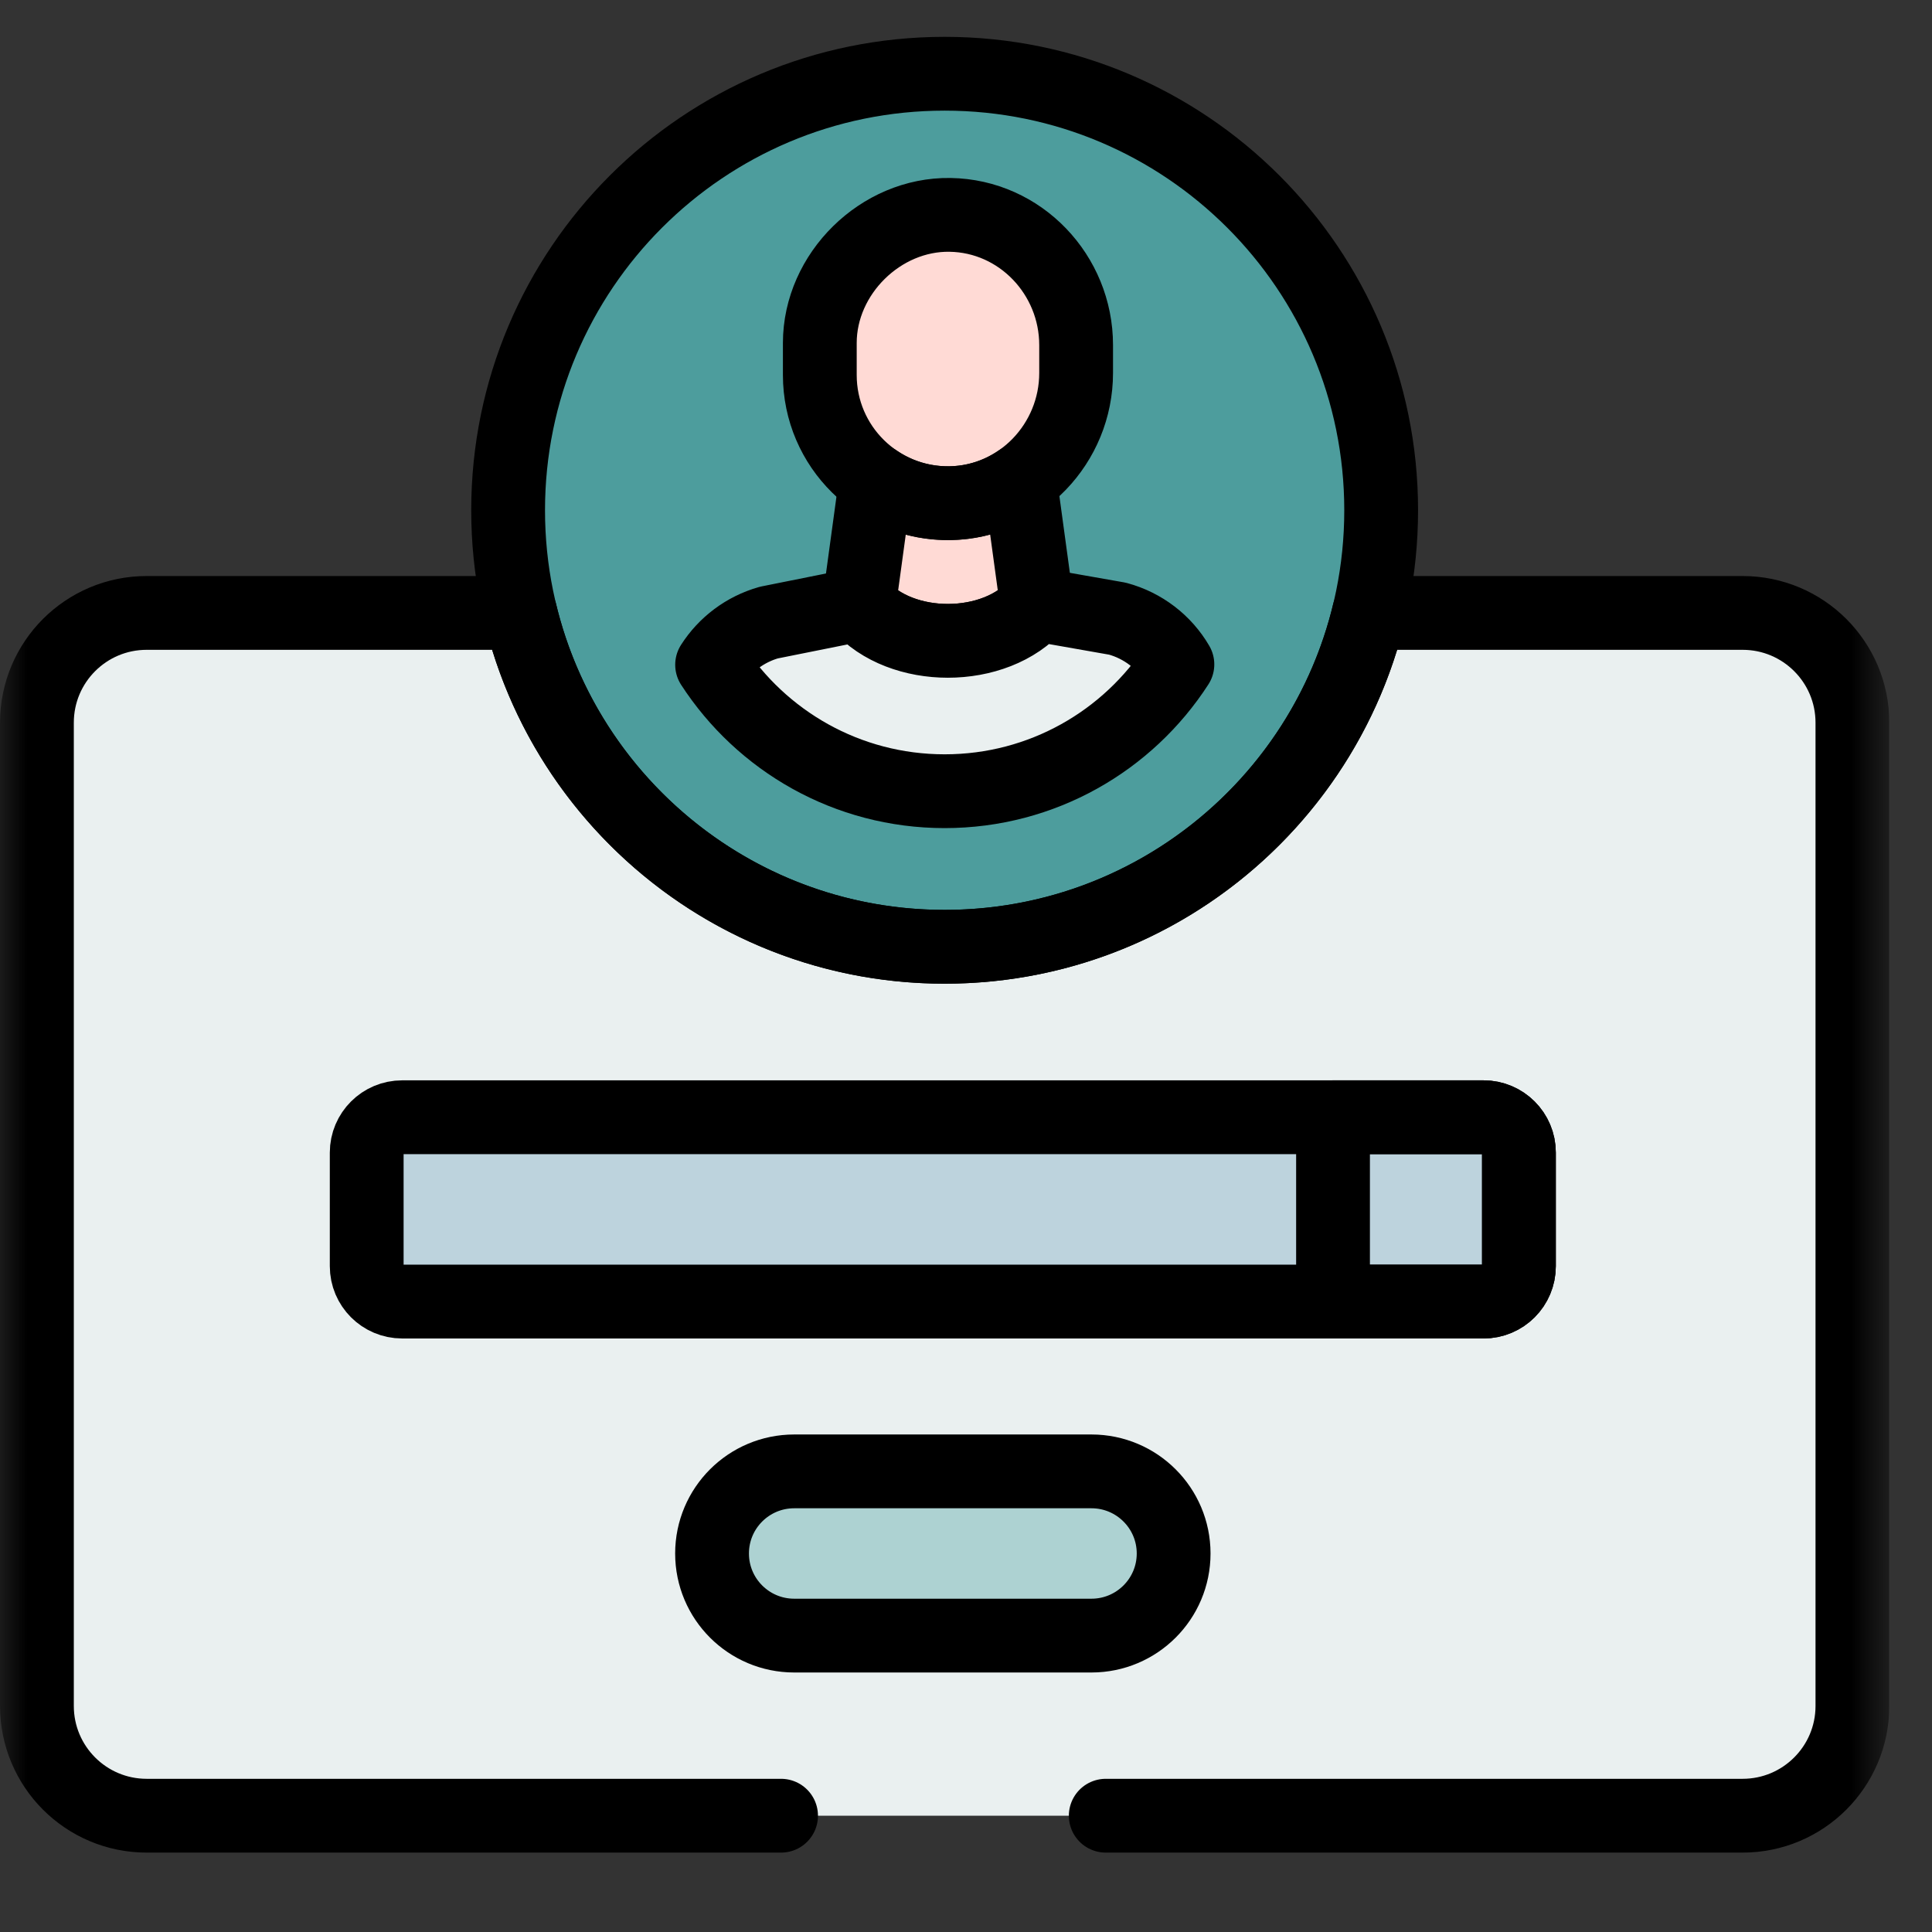 <svg width="36" height="36" viewBox="0 0 36 36" fill="none" xmlns="http://www.w3.org/2000/svg">
<rect x="0" y="0" width="36" height="36" fill="#333333" stroke="none"/>
<g clip-path="url(#clip0_24213_5106)">
<mask id="mask0_24213_5106" style="mask-type:luminance" maskUnits="userSpaceOnUse" x="0" y="0" width="36" height="36">
<path d="M0 0.002H35.204V35.206H0V0.002Z" fill="white"/>
</mask>
<g mask="url(#mask0_24213_5106)">
<path d="M25.736 9.508C25.736 14 22.094 17.642 17.602 17.642C13.11 17.642 9.468 14 9.468 9.508C9.468 5.015 13.11 1.374 17.602 1.374C22.094 1.374 25.736 5.015 25.736 9.508Z" fill="#4D9D9D"/>
<path d="M20.604 33.833H32.471C33.601 33.833 34.517 32.917 34.517 31.788V13.466C34.517 12.336 33.601 11.421 32.471 11.421H25.509C24.65 14.99 21.436 17.642 17.602 17.642C13.769 17.642 10.555 14.99 9.695 11.421H2.733C1.603 11.421 0.688 12.336 0.688 13.466V31.788C0.688 32.917 1.603 33.833 2.733 33.833H14.554H20.604Z" fill="#EAF0F0"/>
<path d="M20.604 33.833H32.471C33.601 33.833 34.517 32.917 34.517 31.788V13.466C34.517 12.336 33.601 11.421 32.471 11.421H25.509C24.65 14.99 21.436 17.642 17.602 17.642C13.769 17.642 10.555 14.99 9.695 11.421H2.733C1.603 11.421 0.688 12.336 0.688 13.466V31.788C0.688 32.917 1.603 33.833 2.733 33.833H14.554" stroke="black" stroke-width="1.375" stroke-miterlimit="10" stroke-linecap="round" stroke-linejoin="round"/>
<path d="M20.052 6.43C20.052 5.12 19.013 4.024 17.703 4.004C16.409 3.983 15.276 5.102 15.276 6.391V6.988C15.276 8.32 16.366 9.397 17.703 9.376C19.013 9.355 20.052 8.259 20.052 6.95V6.43Z" fill="#FFDAD5"/>
<path d="M19.322 11.264C18.557 12.16 16.798 12.168 16.021 11.282L16.006 11.264L16.32 8.962C16.712 9.231 17.19 9.385 17.703 9.376C18.188 9.368 18.635 9.213 19.007 8.955L19.322 11.264Z" fill="#FFDAD5"/>
<path d="M20.052 6.43C20.052 5.12 19.013 4.024 17.703 4.004C16.409 3.983 15.276 5.102 15.276 6.391V6.988C15.276 8.32 16.366 9.397 17.703 9.376C19.013 9.355 20.052 8.259 20.052 6.95V6.43Z" stroke="black" stroke-width="1.375" stroke-miterlimit="10" stroke-linecap="round" stroke-linejoin="round"/>
<path d="M19.322 11.264C18.557 12.16 16.798 12.168 16.021 11.282L16.006 11.264L16.32 8.962C16.712 9.231 17.19 9.385 17.703 9.376C18.188 9.368 18.635 9.213 19.007 8.955L19.322 11.264Z" stroke="black" stroke-width="1.375" stroke-miterlimit="10" stroke-linecap="round" stroke-linejoin="round"/>
<path d="M21.939 12.38C21.021 13.802 19.421 14.743 17.602 14.743C15.786 14.743 14.189 13.805 13.269 12.387C13.51 12.01 13.883 11.727 14.326 11.601L16.006 11.264L16.02 11.281C16.406 11.721 17.034 11.941 17.661 11.941C18.299 11.941 18.936 11.715 19.322 11.264L20.822 11.528C21.298 11.656 21.698 11.966 21.939 12.38Z" fill="#EAF0F0"/>
<path d="M21.939 12.38C21.021 13.802 19.421 14.743 17.602 14.743C15.786 14.743 14.189 13.805 13.269 12.387C13.51 12.01 13.883 11.727 14.326 11.601L16.006 11.264L16.02 11.281C16.406 11.721 17.034 11.941 17.661 11.941C18.299 11.941 18.936 11.715 19.322 11.264L20.822 11.528C21.298 11.656 21.698 11.966 21.939 12.38Z" stroke="black" stroke-width="1.375" stroke-miterlimit="10" stroke-linecap="round" stroke-linejoin="round"/>
<path d="M27.644 24.253H7.493C7.129 24.253 6.833 23.958 6.833 23.593V21.477C6.833 21.113 7.129 20.818 7.493 20.818H27.644C28.008 20.818 28.303 21.113 28.303 21.477V23.593C28.303 23.958 28.008 24.253 27.644 24.253Z" fill="#BDD3DD"/>
<path d="M27.644 24.253H24.839V20.818H27.644C28.008 20.818 28.303 21.113 28.303 21.477V23.593C28.303 23.958 28.008 24.253 27.644 24.253Z" fill="#BDD3DD"/>
<path d="M27.644 24.253H7.493C7.129 24.253 6.833 23.958 6.833 23.593V21.477C6.833 21.113 7.129 20.818 7.493 20.818H27.644C28.008 20.818 28.303 21.113 28.303 21.477V23.593C28.303 23.958 28.008 24.253 27.644 24.253Z" stroke="black" stroke-width="1.375" stroke-miterlimit="10" stroke-linecap="round" stroke-linejoin="round"/>
<path d="M27.644 24.253H24.839V20.818H27.644C28.008 20.818 28.303 21.113 28.303 21.477V23.593C28.303 23.958 28.008 24.253 27.644 24.253Z" stroke="black" stroke-width="1.375" stroke-miterlimit="10" stroke-linecap="round" stroke-linejoin="round"/>
<path d="M25.736 9.508C25.736 14 22.094 17.642 17.602 17.642C13.11 17.642 9.468 14 9.468 9.508C9.468 5.015 13.11 1.374 17.602 1.374C22.094 1.374 25.736 5.015 25.736 9.508Z" stroke="black" stroke-width="1.375" stroke-miterlimit="10" stroke-linecap="round" stroke-linejoin="round"/>
<path d="M20.338 30.477H14.799C13.953 30.477 13.268 29.792 13.268 28.947C13.268 28.102 13.953 27.417 14.799 27.417H20.338C21.183 27.417 21.869 28.102 21.869 28.947C21.869 29.792 21.183 30.477 20.338 30.477Z" fill="#ADD2D2"/>
<path d="M20.338 30.477H14.799C13.953 30.477 13.268 29.792 13.268 28.947C13.268 28.102 13.953 27.417 14.799 27.417H20.338C21.183 27.417 21.869 28.102 21.869 28.947C21.869 29.792 21.183 30.477 20.338 30.477Z" stroke="black" stroke-width="1.375" stroke-miterlimit="10" stroke-linecap="round" stroke-linejoin="round"/>
</g>
</g>
<defs>
<clipPath id="clip0_24213_5106">
<rect width="35.204" height="35.204" fill="white"/>
</clipPath>
</defs>
</svg>
